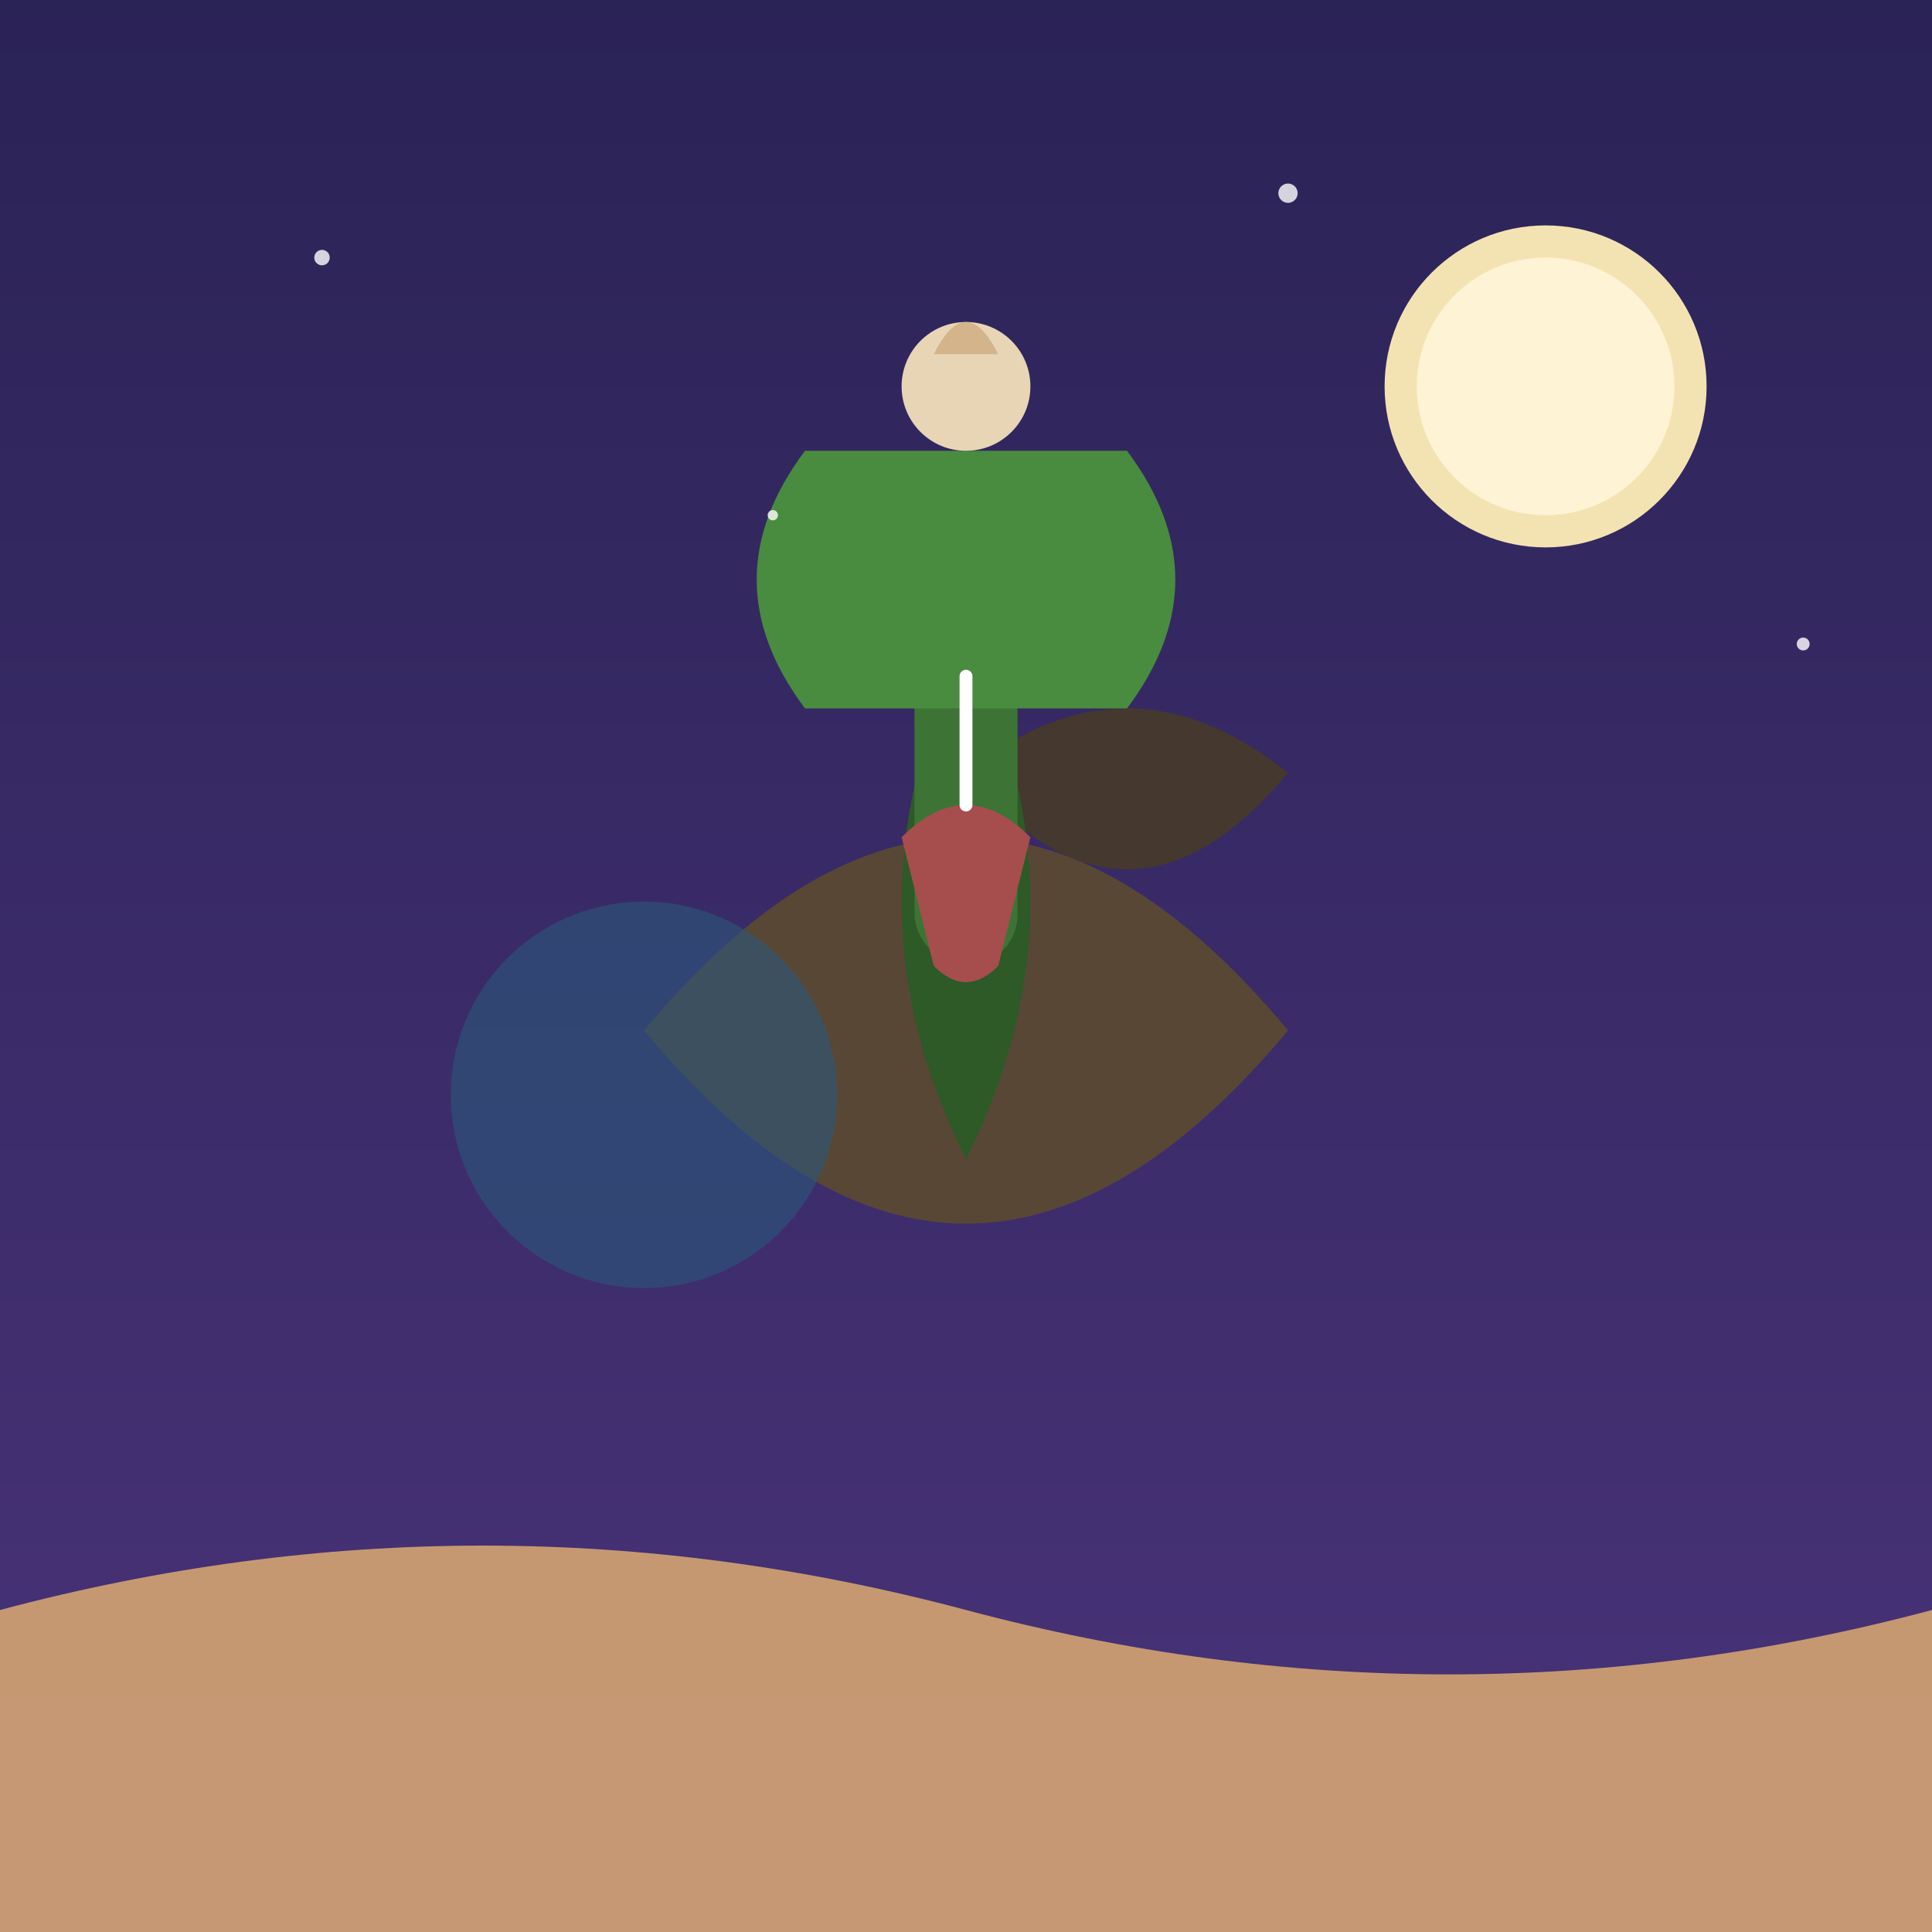 <svg viewBox="0 0 300 300" xmlns="http://www.w3.org/2000/svg">
  <defs>
    <radialGradient id="moonGlow" cx="50%" cy="50%" r="50%">
      <stop offset="0%" stop-color="#f4e3b2" stop-opacity="0.8"/>
      <stop offset="100%" stop-color="#2a2356" stop-opacity="0"/>
    </radialGradient>
    <linearGradient id="skyGrad" x1="0%" y1="0%" x2="0%" y2="100%">
      <stop offset="0%" stop-color="#2a2356"/>
      <stop offset="100%" stop-color="#4a337a"/>
    </linearGradient>
    <filter id="cactusGlow">
      <feGaussianBlur stdDeviation="4" result="glow"/>
      <feMerge>
        <feMergeNode in="glow"/>
        <feMergeNode in="SourceGraphic"/>
      </feMerge>
    </filter>
  </defs>

  <rect width="300" height="300" fill="url(#skyGrad)"/>

  <!-- Moon -->
  <circle cx="240" cy="60" r="25" fill="#f4e3b2" filter="url(#moonGlow)"/>
  <circle cx="240" cy="60" r="20" fill="#fff3d6"/>
  
  <!-- Floating Island -->
  <g transform="translate(100 120)">
    <path d="M50 0 Q75 -20 100 0 Q75 30 50 0" fill="#45382e"/>
    <path d="M0 40 Q50 -20 100 40 Q50 100 0 40" fill="#594736" filter="url(#cactusGlow)"/>
    
    <!-- Cactus Islander -->
    <g transform="translate(50 20)">
      <path d="M0 40 Q-20 0 0 -40 Q20 0 0 40" fill="#2d5a27"/>
      <rect x="-8" y="-50" width="16" height="60" fill="#3d7435" rx="8"/>
      <path d="M-25 -30 Q-40 -50 -25 -70 L25 -70 Q40 -50 25 -30" fill="#4a8c3f"/>
      <circle cx="0" cy="-80" r="10" fill="#e8d5b5"/>
      <path d="M-5 -85 L5 -85 Q0 -95 -5 -85" fill="#d4b48a"/>
      
      <!-- Tea Cup -->
      <g transform="translate(0 10)">
        <path d="M-10 -20 Q0 -30 10 -20 L5 0 Q0 5 -5 0 L-10 -20" fill="#a64d4d"/>
        <path d="M0 -25 Q0 -35 0 -45" stroke="#fff" stroke-width="2" stroke-linecap="round"/>
      </g>
    </g>
    
    <!-- Magical Pond -->
    <circle cx="0" cy="50" r="30" fill="#2a5679" opacity="0.6">
      <animate attributeName="opacity" values="0.6;0.8;0.6" dur="3s" repeatCount="indefinite"/>
    </circle>
  </g>

  <!-- Star Field -->
  <g fill="#ffffff" opacity="0.8">
    <circle cx="50" cy="40" r="1.2"/>
    <circle cx="120" cy="80" r="0.8"/>
    <circle cx="200" cy="30" r="1.5"/>
    <circle cx="280" cy="100" r="1"/>
    <animate attributeName="opacity" values="0.8;0.4;0.8" dur="2s" repeatCount="indefinite"/>
  </g>

  <!-- Sand Waves -->
  <path d="M0 250 Q75 230 150 250 Q225 270 300 250 L300 300 L0 300" fill="#d4a373" opacity="0.9"/>
</svg>